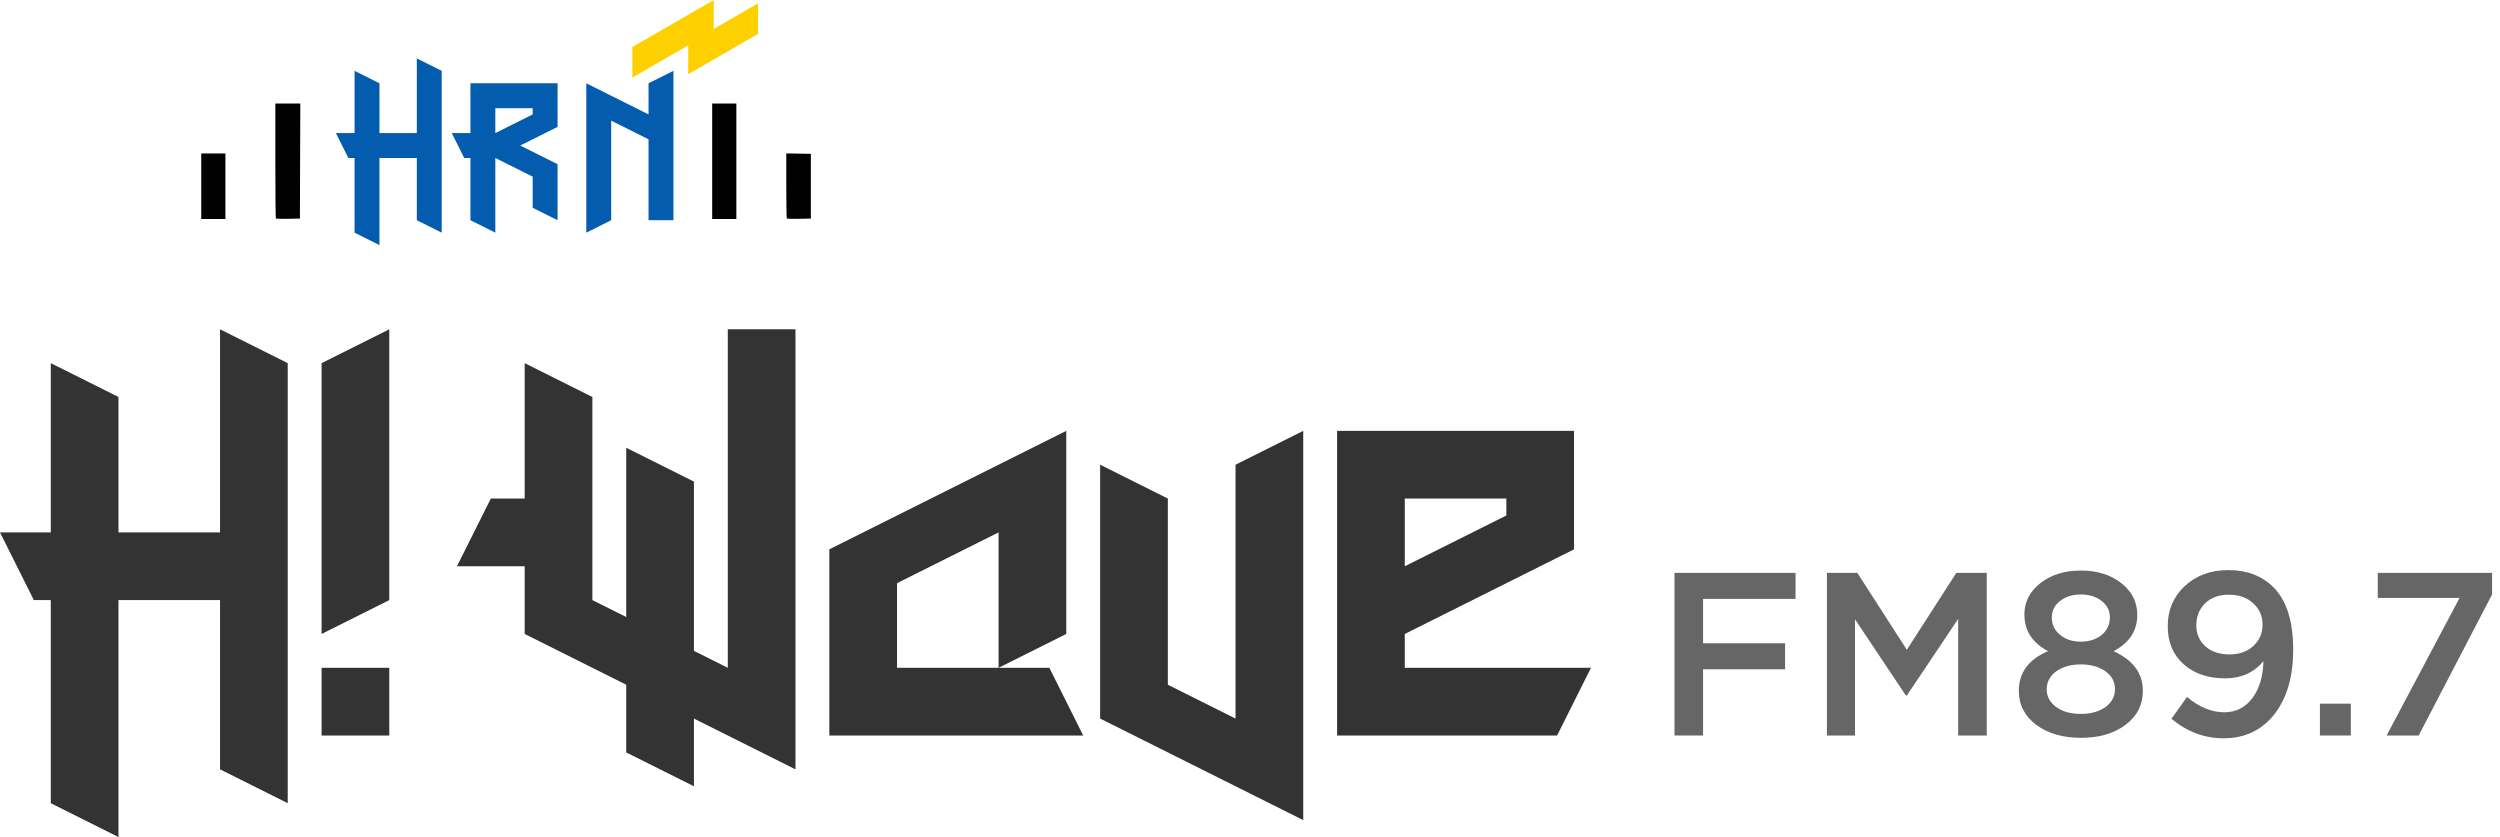 <?xml version="1.0" encoding="UTF-8" standalone="no"?>
<!-- Created with Inkscape (http://www.inkscape.org/) -->

<svg
   width="529.667mm"
   height="177.343mm"
   viewBox="0 0 529.667 177.343"
   version="1.1"
   id="svg5"
   inkscape:export-filename="PhinCapital FM logo.png"
   inkscape:export-xdpi="131.67233"
   inkscape:export-ydpi="131.67233"
   inkscape:version="1.2.2 (732a01da63, 2022-12-09)"
   sodipodi:docname="drawing-51.svg"
   xml:space="preserve"
   xmlns:inkscape="http://www.inkscape.org/namespaces/inkscape"
   xmlns:sodipodi="http://sodipodi.sourceforge.net/DTD/sodipodi-0.dtd"
   xmlns="http://www.w3.org/2000/svg"
   xmlns:svg="http://www.w3.org/2000/svg"><sodipodi:namedview
     id="namedview7"
     pagecolor="#bc6eff"
     bordercolor="#666666"
     borderopacity="1.0"
     inkscape:showpageshadow="2"
     inkscape:pageopacity="0"
     inkscape:pagecheckerboard="0"
     inkscape:deskcolor="#d1d1d1"
     inkscape:document-units="mm"
     showgrid="false"
     inkscape:zoom="0.30009145"
     inkscape:cx="1137.9864"
     inkscape:cy="514.84306"
     inkscape:window-width="1280"
     inkscape:window-height="738"
     inkscape:window-x="-8"
     inkscape:window-y="-8"
     inkscape:window-maximized="1"
     inkscape:current-layer="text1307" /><defs
     id="defs2" /><g
     inkscape:label="Layer 1"
     inkscape:groupmode="layer"
     id="layer1"
     transform="translate(-40.58,-52.727)"><g
       aria-label="HRN"
       id="text236"
       style="font-size:84.392px;line-height:0.25;font-family:'Mojikyo M113';-inkscape-font-specification:'Mojikyo M113';text-align:center;letter-spacing:3.449px;word-spacing:0px;text-anchor:middle;fill:#035cad;stroke-width:0.879"><path
         d="m 120.977,104.657 -5.274,-2.637 V 86.196 h -1.319 l -2.637,-5.274 h 3.956 V 67.736 l 5.274,2.637 v 10.549 h 7.912 V 65.098 l 5.274,2.637 v 34.284 l -5.274,-2.637 V 86.196 h -7.912 z"
         style="font-family:'Here Be Dubstep';-inkscape-font-specification:'Here Be Dubstep'"
         id="path240" /><path
         d="m 145.524,80.922 7.912,-3.956 v -1.319 h -7.912 z m 0,21.098 -5.274,-2.637 V 86.196 h -1.319 l -2.637,-5.274 h 3.956 V 70.373 h 18.461 v 9.23 l -7.912,3.956 7.912,3.956 v 11.868 l -5.274,-2.637 v -6.593 l -7.912,-3.956 z"
         style="font-family:'Here Be Dubstep';-inkscape-font-specification:'Here Be Dubstep'"
         id="path242" /><path
         d="M 164.796,102.02 V 70.373 l 13.186,6.593 v -6.593 l 5.274,-2.637 v 31.647 h -5.274 V 82.24 l -7.912,-3.956 v 21.098 z"
         style="font-family:'Here Be Dubstep';-inkscape-font-specification:'Here Be Dubstep'"
         id="path244" /></g><g
       data-name="Capa 1"
       id="g137"
       transform="matrix(0.907,0,0,0.907,50.896,66.818)"><path
         d="m 149.387,-4.95 -13.049,7.536 v -7.14 L 155.35,-15.533 v 6.75 l 10.339,-5.974 v 7.14 l -16.307,9.417 v -6.75 z"
         style="fill:#ffd000;fill-rule:evenodd;stroke-width:0.542"
         id="path135" /></g><g
       id="g314"
       transform="matrix(0.434,0,0,0.434,179.313,-219.979)"><path
         style="fill:#010101;stroke-width:0.381"
         d="m -221.422,719.26 v -15.993 h 5.902 5.902 v 15.993 15.993 h -5.902 -5.902 z m 36.437,15.748 c -0.145,-0.145 -0.263,-12.829 -0.263,-28.187 v -27.924 h 6.095 6.095 l -0.098,28.082 -0.098,28.082 -5.734,0.105 c -3.154,0.058 -5.852,-0.014 -5.997,-0.159 z M 28.006,707.075 v -28.177 h 5.902 5.902 v 28.177 28.177 h -5.902 -5.902 z m 36.437,27.933 c -0.145,-0.145 -0.263,-7.35 -0.263,-16.012 V 703.248 l 5.997,0.105 5.997,0.105 v 15.802 15.802 l -5.734,0.105 c -3.154,0.058 -5.852,-0.014 -5.997,-0.159 z"
         id="path316"
         sodipodi:nodetypes="ccccccccccscccccscccccccccccsscccccss" /></g><g
       aria-label="Phincapital"
       id="text1307"
       style="font-size:224.619px;line-height:0.25;font-family:'Mojikyo M113';-inkscape-font-specification:'Mojikyo M113';text-align:center;letter-spacing:0px;word-spacing:0px;text-anchor:middle;fill:#ffffff;stroke-width:2.34"><g
         aria-label="H! Wave"
         id="text260"
         style="font-size:229.496px;fill:#333333;stroke-width:5.593"><path
           d="m 65.681,230.07 -14.344,-7.172 v -43.031 h -3.586 l -7.172,-14.344 h 10.758 v -35.859 l 14.344,7.172 v 28.687 h 21.515 v -43.031 l 14.343,7.172 v 93.233 l -14.343,-7.172 v -35.859 h -21.515 v 50.202 z"
           style="font-family:'Here Be Dubstep';-inkscape-font-specification:'Here Be Dubstep'"
           id="path471" /><path
           d="m 108.712,208.555 v -14.344 h 14.344 v 14.344 z m 0,-21.515 v -57.374 l 14.344,-7.172 v 57.374 l -14.344,7.172 z"
           style="font-family:'Here Be Dubstep';-inkscape-font-specification:'Here Be Dubstep'"
           id="path473" /><path
           d="m 187.601,219.313 -14.344,-7.172 v -14.344 l -21.515,-10.758 v -14.344 h -14.344 l 7.172,-14.344 h 7.172 v -28.687 l 14.344,7.172 v 43.031 l 7.172,3.586 v -35.859 l 14.344,7.172 v 35.859 l 7.172,3.586 v -71.718 h 14.344 v 93.233 l -21.515,-10.758 v 14.344 z"
           style="font-family:'Here Be Dubstep';-inkscape-font-specification:'Here Be Dubstep'"
           id="path475" /><path
           d="m 252.147,194.212 v -28.687 l -21.515,10.758 v 17.929 z m -35.859,14.344 v -39.445 l 50.202,-25.101 v 43.031 l -14.344,7.172 h 10.758 l 7.172,14.344 z"
           style="font-family:'Here Be Dubstep';-inkscape-font-specification:'Here Be Dubstep'"
           id="path477" /><path
           d="m 316.692,226.484 -43.031,-21.515 v -53.788 l 14.344,7.172 v 39.445 l 14.344,7.172 v -53.788 l 14.344,-7.172 v 82.475 z"
           style="font-family:'Here Be Dubstep';-inkscape-font-specification:'Here Be Dubstep'"
           id="path479" /><path
           d="m 338.208,172.696 21.515,-10.758 v -3.586 h -21.515 v 14.344 z m -14.344,35.859 v -64.546 h 50.202 v 25.101 l -35.859,17.929 v 7.172 h 39.445 l -7.172,14.344 z"
           style="font-family:'Here Be Dubstep';-inkscape-font-specification:'Here Be Dubstep'"
           id="path481" /></g><g
         aria-label="FM89.7"
         id="text372"
         style="font-size:49.223px;fill:#666666;stroke-width:1.2"
         transform="translate(-1.679,-2.943)"><path
           d="m 397.03,177.042 h 25.645 v 5.513 h -19.591 v 9.402 h 17.376 v 5.513 h -17.376 v 14.029 h -6.054 z"
           style="font-family:'Arson Pro';-inkscape-font-specification:'Arson Pro'"
           id="path484" /><path
           d="m 429.32,177.042 h 6.448 l 10.485,16.293 10.485,-16.293 h 6.448 v 34.456 h -6.054 v -24.71 l -10.878,16.244 h -0.197 l -10.78,-16.145 v 24.612 h -5.956 z"
           style="font-family:'Arson Pro';-inkscape-font-specification:'Arson Pro'"
           id="path486" /><path
           d="m 483.122,211.99 q -5.71,0 -9.402,-2.707 -3.741,-2.806 -3.741,-7.236 0,-5.808 6.202,-8.417 -5.021,-2.658 -5.021,-7.777 0,-3.987 3.396,-6.645 3.396,-2.658 8.565,-2.658 5.168,0 8.565,2.658 3.396,2.658 3.396,6.744 0,5.021 -5.021,7.679 6.202,2.855 6.202,8.368 0,4.529 -3.741,7.285 -3.643,2.707 -9.402,2.707 z m 0,-20.378 q 2.658,0 4.43,-1.427 1.723,-1.477 1.723,-3.741 0,-2.018 -1.674,-3.396 -1.772,-1.427 -4.479,-1.427 -2.707,0 -4.479,1.427 -1.674,1.378 -1.674,3.446 0,2.264 1.772,3.692 1.723,1.427 4.381,1.427 z m 0,15.308 q 3.298,0 5.316,-1.526 1.92,-1.477 1.92,-3.741 0,-2.313 -2.067,-3.79 -2.067,-1.427 -5.168,-1.427 -3.101,0 -5.168,1.427 -2.067,1.477 -2.067,3.889 0,2.166 1.92,3.643 2.018,1.526 5.316,1.526 z"
           style="font-family:'Arson Pro';-inkscape-font-specification:'Arson Pro'"
           id="path488" /><path
           d="m 513.345,212.089 q -6.054,0 -11.026,-4.135 l 3.298,-4.627 q 3.839,3.249 7.876,3.249 3.741,0 6.005,-3.052 2.166,-2.904 2.313,-7.777 -3.052,3.643 -8.073,3.643 -5.513,0 -8.86,-3.003 -3.347,-3.003 -3.347,-8.023 0,-5.119 3.544,-8.466 3.643,-3.446 9.303,-3.446 5.907,0 9.549,3.643 4.184,4.184 4.184,13.241 0,8.417 -3.889,13.536 -4.036,5.218 -10.878,5.218 z m 1.28,-17.77 q 3.2,0 5.119,-1.87 1.87,-1.772 1.87,-4.43 0,-2.757 -1.969,-4.529 -1.969,-1.821 -5.218,-1.821 -3.15,0 -5.021,1.87 -1.821,1.821 -1.821,4.627 0,2.707 1.92,4.43 1.92,1.723 5.119,1.723 z"
           style="font-family:'Arson Pro';-inkscape-font-specification:'Arson Pro'"
           id="path490" /><path
           d="m 533.773,204.754 h 6.547 v 6.744 h -6.547 z"
           style="font-family:'Arson Pro';-inkscape-font-specification:'Arson Pro'"
           id="path492" /><path
           d="m 563.356,182.358 h -17.327 v -5.316 h 24.218 v 4.578 l -15.555,29.879 h -6.793 z"
           style="font-family:'Arson Pro';-inkscape-font-specification:'Arson Pro'"
           id="path494" /></g></g></g></svg>

